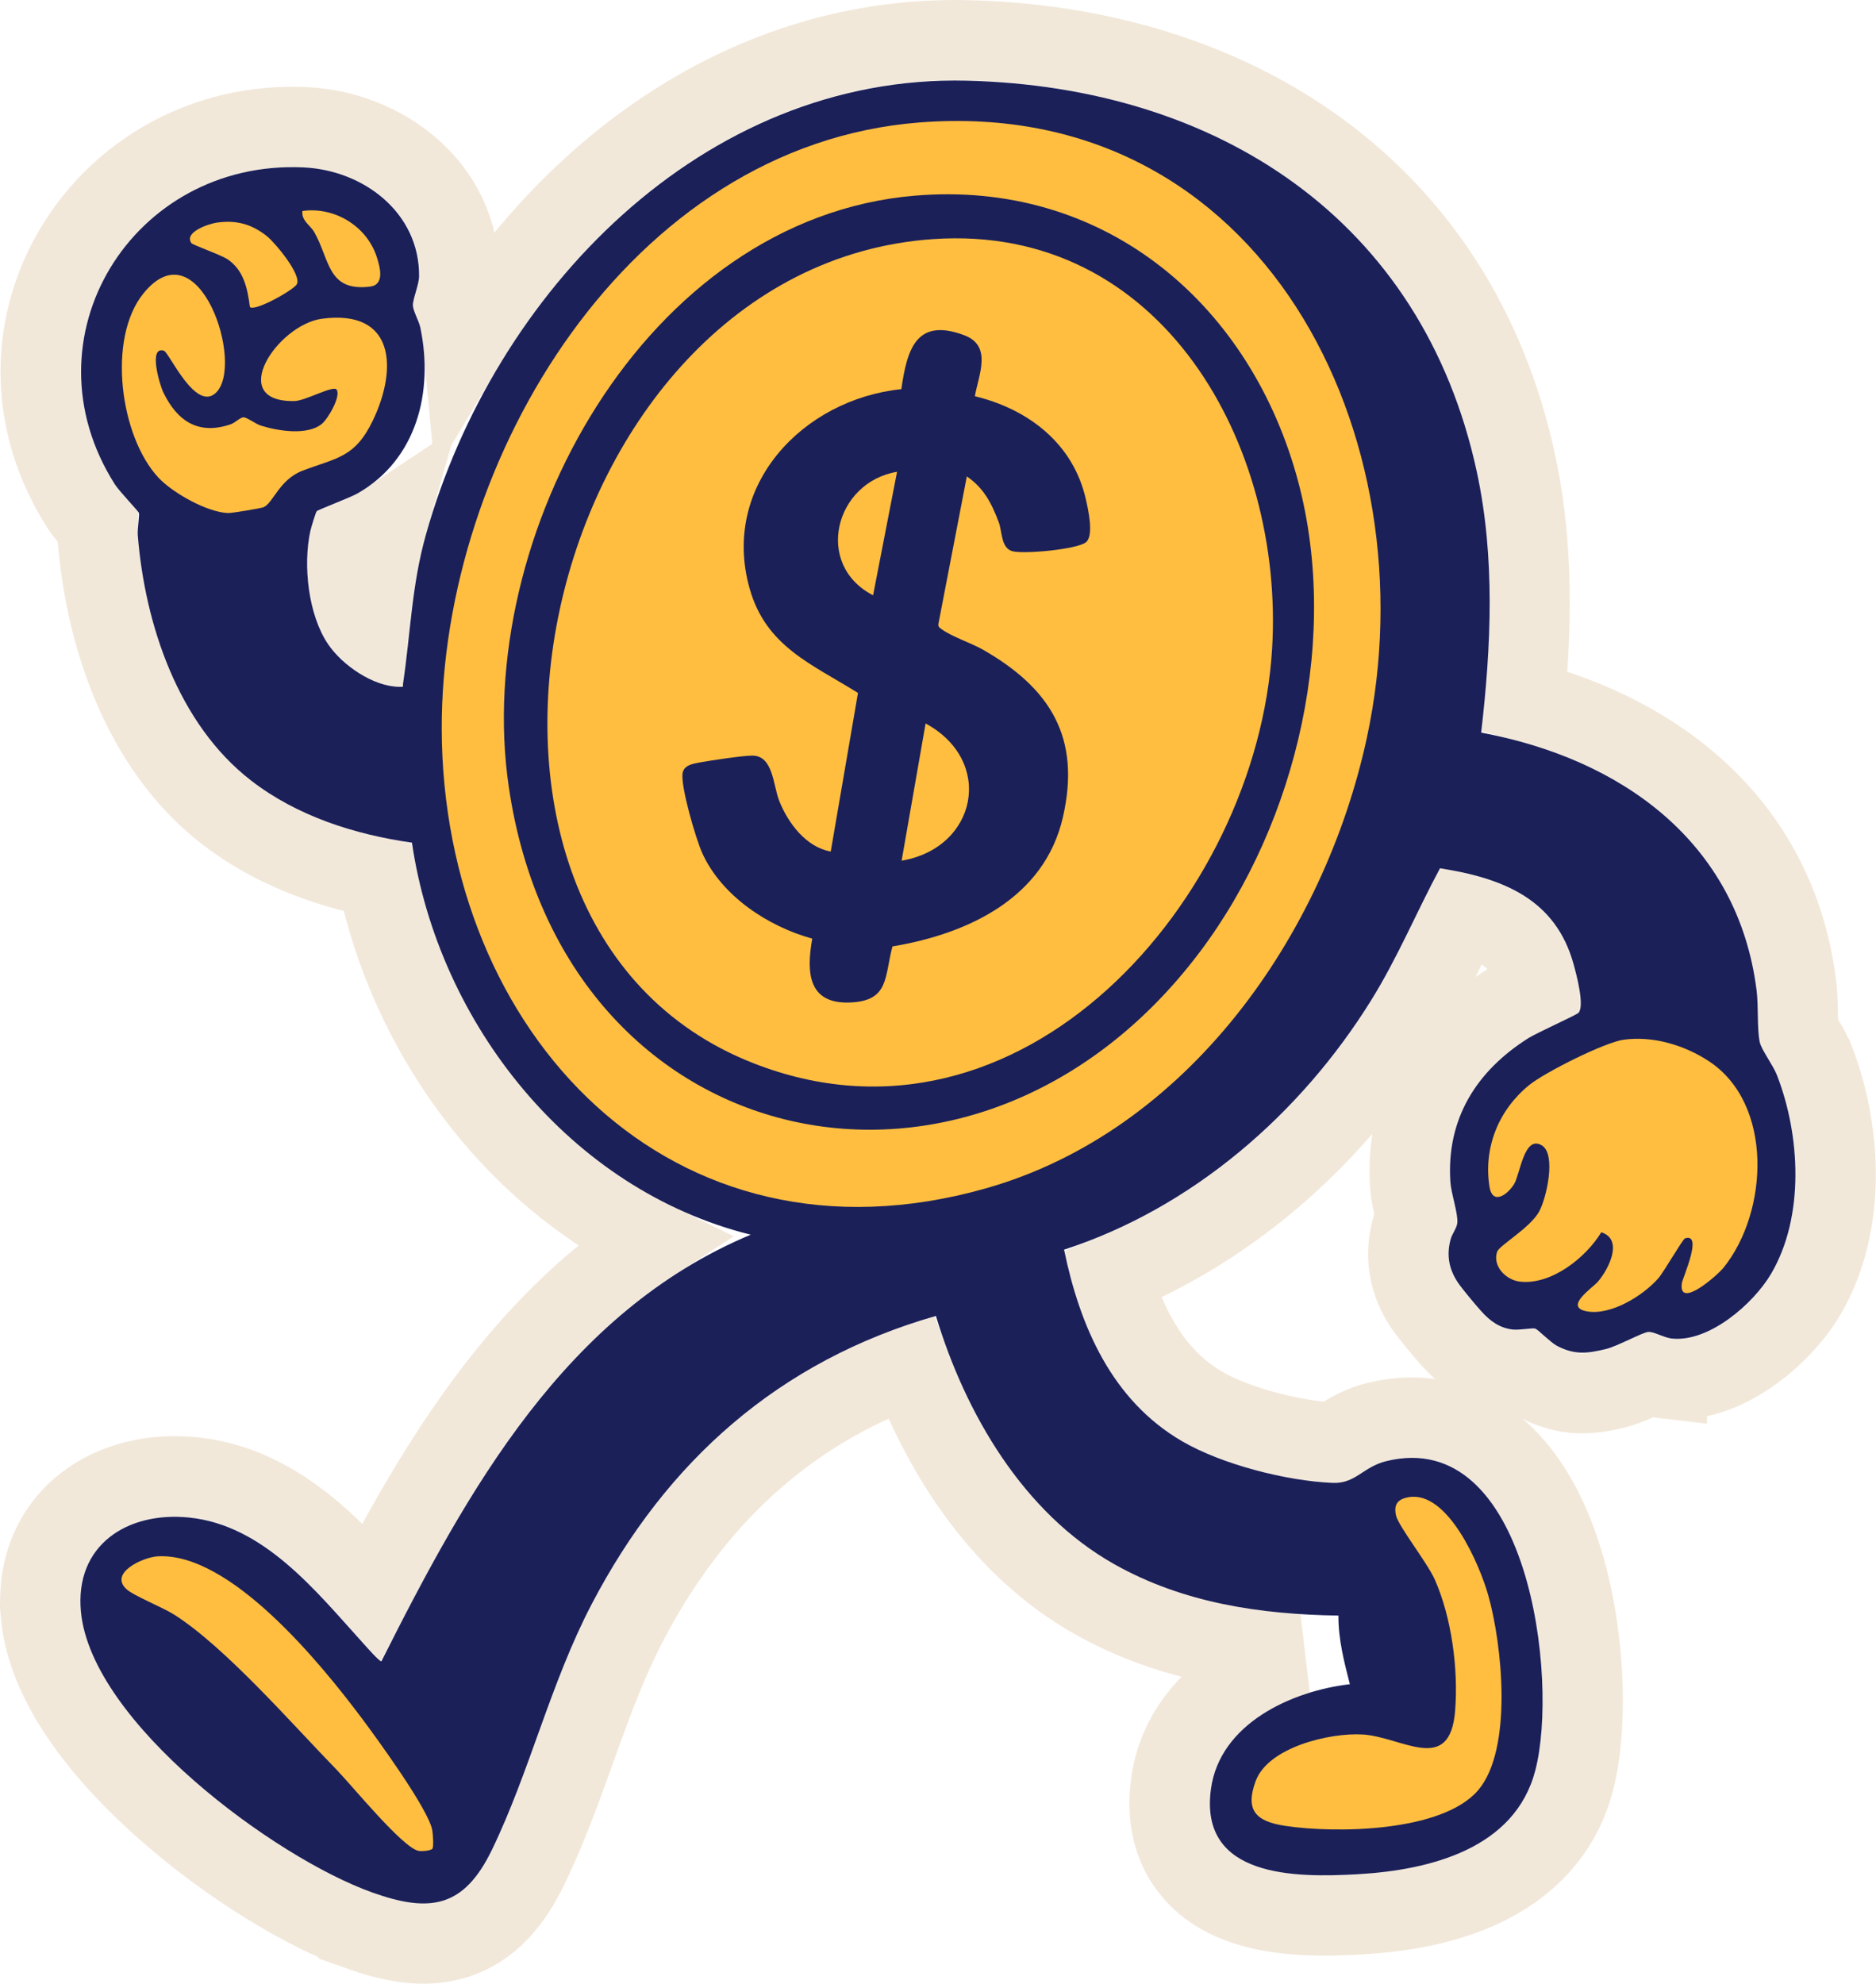 <svg width="140" height="148" viewBox="0 0 140 148" fill="none" xmlns="http://www.w3.org/2000/svg">
<path d="M72.198 3.012L72.199 3.011C91.956 3.485 108.694 14.066 113.118 34.542L113.252 35.185C114.393 40.912 114.292 46.741 113.774 52.297C123.837 54.931 132.552 61.674 134.043 73.475L134.076 73.779C134.145 74.5 134.151 75.267 134.161 75.801C134.172 76.37 134.188 76.72 134.211 76.934C134.264 77.031 134.338 77.162 134.447 77.344C134.565 77.541 134.737 77.822 134.887 78.087C134.996 78.28 135.131 78.532 135.257 78.811L135.308 78.894L135.399 79.131C137.359 84.152 137.887 91.249 134.749 96.575L134.747 96.578C133.851 98.094 132.386 99.683 130.729 100.868C129.145 102.001 126.859 103.136 124.388 102.848V102.849C123.96 102.8 123.59 102.692 123.354 102.615C123.281 102.592 123.21 102.565 123.142 102.541C123.049 102.583 122.947 102.628 122.837 102.679C122.53 102.82 122.156 102.992 121.8 103.143C121.475 103.28 121.012 103.464 120.55 103.576L120.541 103.578C119.817 103.752 118.897 103.955 117.892 103.927C116.799 103.896 115.781 103.606 114.758 103.063V103.062C114.542 102.948 114.361 102.827 114.234 102.737C114.099 102.641 113.973 102.543 113.866 102.456C113.763 102.372 113.66 102.285 113.563 102.202C113.549 102.203 113.533 102.205 113.519 102.206C113.404 102.213 113.27 102.218 113.128 102.219C112.998 102.219 112.819 102.214 112.618 102.193V102.195C112.611 102.195 112.605 102.193 112.598 102.192H112.595V102.191C110.567 101.975 109.22 100.867 108.31 99.857L108.303 99.849C107.905 99.404 106.723 98.02 106.273 97.34L106.271 97.336C105.145 95.628 104.81 93.722 105.349 91.706C105.44 91.363 105.562 91.081 105.648 90.895C105.661 90.868 105.675 90.841 105.688 90.814C105.668 90.715 105.644 90.599 105.613 90.465C105.558 90.223 105.475 89.874 105.411 89.565C105.347 89.26 105.27 88.849 105.239 88.432L105.237 88.408C104.839 82.397 107.831 77.848 112.454 74.929L112.46 74.925L112.713 74.775C112.984 74.623 113.297 74.466 113.553 74.339C113.933 74.15 114.374 73.939 114.78 73.743C114.698 73.378 114.608 73.033 114.542 72.788L114.45 72.474C113.967 70.943 113.151 70.027 112.105 69.37C111.301 68.865 110.302 68.48 109.087 68.175C108.621 69.111 108.16 70.067 107.665 71.068C106.839 72.742 105.944 74.49 104.882 76.197C99.785 84.405 92.144 91.424 82.953 95.137C84.14 99.262 86.089 102.65 89.341 104.702L89.724 104.934L89.726 104.936L90.211 105.202C92.734 106.513 96.699 107.506 99.549 107.629C99.558 107.624 99.572 107.62 99.587 107.611C99.638 107.584 99.708 107.542 99.822 107.47C100.225 107.213 101.265 106.45 102.729 106.089L102.735 106.088L103.075 106.01C106.579 105.258 109.595 106.245 111.903 108.317C114.139 110.324 115.579 113.213 116.498 116.076C118.266 121.586 118.508 128.322 117.568 132.424L117.474 132.812C116.442 136.804 113.726 139.277 110.688 140.724C107.736 142.13 104.363 142.639 101.507 142.805H101.502C99.217 142.934 95.671 143.063 92.76 142.044C91.236 141.511 89.635 140.58 88.54 138.941C87.421 137.267 87.088 135.242 87.391 133.042L87.441 132.713C88.011 129.347 90.14 126.946 92.523 125.392C93.874 124.511 95.367 123.856 96.861 123.396C91.91 123.08 86.895 122.095 82.213 119.589L81.671 119.291C74.905 115.477 70.498 108.698 67.947 101.928C58.522 105.354 51.603 111.882 46.815 121.047L46.815 121.048C45.375 123.806 44.281 126.748 43.157 129.867C42.124 132.735 41.053 135.789 39.69 138.708L39.412 139.29C38.207 141.779 36.559 143.822 33.996 144.631C31.581 145.394 29.066 144.811 26.768 143.988V143.987C22.682 142.526 17.129 139.125 12.503 135.071C10.169 133.026 7.98 130.737 6.299 128.341C4.639 125.976 3.33 123.303 3.062 120.522L3.063 120.521C2.731 117.108 3.938 114.206 6.298 112.325C8.552 110.528 11.528 109.917 14.41 110.208H14.412L14.751 110.246C18.233 110.688 21.049 112.418 23.331 114.354C24.938 115.716 26.418 117.313 27.724 118.766C32.762 109.072 38.906 98.958 48.685 92.6C38.056 87.414 30.518 76.897 28.157 65.455C24.246 64.668 20.278 63.204 16.907 60.602L16.905 60.601C10.495 55.642 7.856 47.184 7.297 40.132V40.13C7.282 39.941 7.282 39.771 7.284 39.651C7.287 39.524 7.294 39.401 7.301 39.295C7.301 39.293 7.301 39.292 7.301 39.29C7.106 39.07 6.887 38.822 6.692 38.591C6.523 38.391 6.253 38.065 6.054 37.753L6.05 37.747C-2.285 24.644 7.772 8.779 22.81 9.496H22.809C28.36 9.756 34.318 13.795 34.272 20.621V20.639C34.266 21.118 34.179 21.549 34.116 21.821C34.049 22.113 33.966 22.399 33.909 22.595C33.906 22.606 33.903 22.616 33.899 22.627C33.941 22.726 33.99 22.84 34.031 22.947C34.086 23.09 34.164 23.301 34.231 23.548L34.294 23.806L34.297 23.817L34.398 24.343C34.486 24.834 34.553 25.333 34.6 25.836C42.44 12.712 55.856 2.614 72.198 3.012ZM28.924 38.935C28.675 39.101 28.419 39.263 28.151 39.416L28.142 39.422L28.132 39.427C27.836 39.593 27.439 39.766 27.164 39.883C26.839 40.022 26.466 40.175 26.129 40.312C26.106 40.322 26.083 40.331 26.061 40.34C25.888 41.206 25.852 42.361 26.019 43.534C26.194 44.766 26.552 45.754 26.952 46.351L27.064 46.504C27.189 46.664 27.349 46.838 27.537 47.014C27.606 46.384 27.675 45.737 27.759 45.051C27.989 43.163 28.296 41.167 28.889 39.059C28.9 39.017 28.912 38.977 28.924 38.935Z" stroke="#F2E8DA" stroke-width="6"/>
<path d="M79.409 93.231C80.591 98.96 82.984 104.475 88.223 107.522C91.2 109.252 96.019 110.483 99.454 110.624C101.173 110.694 101.702 109.43 103.458 109C114.039 106.414 116.351 125.214 114.578 132.066C113.063 137.923 106.713 139.509 101.338 139.818C96.657 140.086 89.459 140.086 90.368 133.455C91.036 128.585 96.376 126.148 100.736 125.644C100.309 123.972 99.866 122.272 99.883 120.524C94.027 120.434 88.3 119.587 83.153 116.69C76.356 112.862 72.05 105.457 69.843 98.169C58.138 101.525 49.734 108.996 44.157 119.669C41.063 125.593 39.541 132.151 36.713 137.995C34.629 142.299 32.115 142.731 27.775 141.179C20.488 138.577 6.837 128.498 6.04 120.25C5.559 115.265 9.501 112.741 14.105 113.208C19.712 113.778 23.587 118.712 27.094 122.576C27.297 122.799 28.323 123.972 28.46 123.938C34.878 111.199 42.176 97.903 56.025 92.109C42.551 88.768 32.733 76.374 30.741 62.865C26.459 62.249 22.184 60.894 18.737 58.23C13.288 54.018 10.805 46.56 10.279 39.896C10.247 39.484 10.422 38.418 10.363 38.257C10.315 38.128 8.888 36.629 8.574 36.138C1.627 25.215 9.9 11.88 22.666 12.489C27.128 12.703 31.308 15.858 31.276 20.601C31.27 21.249 30.791 22.326 30.813 22.792C30.834 23.215 31.267 23.949 31.368 24.436C32.366 29.231 31.108 34.284 26.671 36.817C26.144 37.117 23.755 38.018 23.637 38.135C23.56 38.21 23.208 39.391 23.159 39.619C22.604 42.166 23 45.86 24.478 48.048C25.543 49.623 27.857 51.233 29.823 51.239C30.188 51.239 30.04 51.25 30.081 50.982C30.644 47.171 30.719 43.669 31.784 39.882C36.851 21.862 52.415 5.54 72.142 6.018C90.829 6.47 106.137 16.351 110.208 35.191C111.587 41.57 111.283 48.21 110.535 54.654C120.942 56.59 129.685 62.773 131.088 73.871C131.24 75.069 131.114 76.728 131.322 77.733C131.441 78.308 132.318 79.458 132.607 80.202C134.358 84.701 134.684 90.77 132.165 95.038C130.835 97.291 127.494 100.18 124.731 99.854C124.173 99.787 123.41 99.338 123.019 99.362C122.572 99.39 120.7 100.436 119.847 100.641C118.451 100.975 117.5 101.098 116.172 100.392C115.715 100.149 114.805 99.204 114.566 99.113C114.406 99.053 113.365 99.234 112.935 99.19C111.923 99.088 111.203 98.557 110.546 97.826C110.136 97.371 109.093 96.132 108.784 95.662C108.119 94.65 107.938 93.623 108.254 92.457C108.37 92.031 108.718 91.604 108.754 91.239C108.822 90.543 108.296 89.056 108.237 88.189C107.919 83.469 110.189 79.888 114.06 77.445C114.684 77.05 117.664 75.714 117.802 75.555C118.265 75.026 117.647 72.727 117.445 71.983C116.109 67.061 112.15 65.515 107.463 64.773C105.714 68.036 104.301 71.439 102.34 74.6C97.079 83.08 88.99 90.119 79.407 93.227L79.409 93.231Z" fill="#1B2059"/>
<path d="M68.614 9.136C94.239 7.134 106.83 32.574 102.014 54.994C98.838 69.775 88.597 84.397 73.557 88.657C50.074 95.307 33.026 77.004 32.965 54.395C32.91 34.278 46.916 10.83 68.614 9.136Z" fill="#FFBE40"/>
<path d="M121.172 77.564C123.353 77.265 125.691 77.962 127.512 79.156C132.366 82.336 131.983 90.401 128.621 94.572C128.14 95.168 125.244 97.695 125.51 95.739C125.568 95.316 127.114 91.951 125.749 92.381C125.578 92.434 124.174 94.879 123.766 95.348C122.629 96.659 120.189 98.169 118.399 97.823C116.68 97.49 118.86 96.069 119.25 95.611C120.051 94.673 121.179 92.464 119.499 91.928C118.348 93.828 115.771 95.867 113.443 95.613C112.391 95.499 111.364 94.463 111.726 93.381C111.883 92.91 114.185 91.614 114.866 90.374C115.41 89.38 116.149 86.116 115.069 85.452C113.74 84.634 113.444 87.594 112.994 88.331C112.497 89.141 111.373 89.935 111.152 88.515C110.697 85.58 111.857 82.776 114.132 80.936C115.291 79.999 119.745 77.758 121.17 77.564H121.172Z" fill="#FFBE40"/>
<path d="M25.121 29.066C24.875 28.719 22.796 29.904 21.974 29.919C16.843 30.016 20.699 24.214 24.037 23.777C29.479 23.062 29.672 27.492 27.841 31.335C26.491 34.17 25.114 34.144 22.576 35.115C20.832 35.783 20.383 37.537 19.668 37.839C19.475 37.921 17.294 38.281 17.033 38.274C15.482 38.232 12.877 36.767 11.818 35.627C8.956 32.556 7.976 25.243 10.71 21.882C14.871 16.771 18.308 27.27 16.096 29.316C14.575 30.724 12.616 26.285 12.232 26.164C11.055 25.792 11.912 28.704 12.191 29.279C13.248 31.455 14.84 32.47 17.229 31.648C17.552 31.537 17.934 31.119 18.19 31.132C18.446 31.146 19.088 31.629 19.453 31.745C20.723 32.149 22.938 32.516 24.025 31.615C24.476 31.243 25.467 29.554 25.119 29.066H25.121Z" fill="#FFBE40"/>
<path d="M105.129 111.691C108.057 111.193 110.418 116.732 111.059 118.99C112.107 122.675 112.923 130.539 110.288 133.576C107.595 136.681 99.675 136.785 95.889 136.208C93.737 135.88 92.894 135.056 93.707 132.867C94.647 130.332 99.251 129.252 101.68 129.394C104.626 129.564 108.211 132.471 108.592 127.614C108.834 124.511 108.337 120.7 107.08 117.85C106.527 116.596 104.364 113.857 104.183 113.065C103.992 112.229 104.308 111.831 105.129 111.691Z" fill="#FFBE40"/>
<path d="M32.274 137.908C32.175 138.067 31.467 138.125 31.23 138.075C30.038 137.834 26.236 133.17 25.135 132.04C21.811 128.627 16.822 122.881 13 120.454C12.122 119.898 9.987 119.053 9.44 118.555C8.112 117.343 10.67 116.169 11.759 116.104C17.194 115.783 23.971 124.144 26.975 128.151C28.129 129.691 31.965 134.954 32.257 136.522C32.306 136.793 32.375 137.744 32.272 137.908H32.274Z" fill="#FFBE40"/>
<path d="M18.65 22.903C18.471 21.533 18.199 20.174 16.996 19.352C16.517 19.024 14.378 18.273 14.284 18.138C13.707 17.309 15.588 16.693 16.186 16.607C17.64 16.402 18.786 16.718 19.921 17.621C20.529 18.104 22.519 20.493 22.154 21.2C21.939 21.618 19.025 23.263 18.65 22.903Z" fill="#FFBE40"/>
<path d="M22.571 15.74C24.965 15.406 27.365 16.867 28.112 19.157C28.362 19.922 28.727 21.244 27.616 21.381C24.433 21.768 24.631 19.399 23.459 17.328C23.151 16.787 22.479 16.469 22.571 15.74Z" fill="#FFBE40"/>
<path d="M68.276 14.597C82.202 13.421 93.017 22.365 96.725 35.366C100.101 47.205 96.869 61.283 89.541 71.016C72.891 93.13 42.019 86.635 37.959 58.636C35.259 40.02 48.116 16.298 68.278 14.595L68.276 14.597Z" fill="#1B2059"/>
<path d="M69.642 17.838C86.701 16.658 95.862 33.206 94.932 48.418C93.792 67.096 76.189 87.167 56.197 79.306C29.47 68.799 40.019 19.886 69.642 17.836V17.838Z" fill="#FFBE40"/>
<path d="M72.75 29.559C76.751 30.527 80.089 33.087 81.032 37.239C81.198 37.967 81.672 40.017 81.012 40.474C80.264 40.992 76.518 41.334 75.602 41.133C74.686 40.932 74.802 39.667 74.534 38.959C73.999 37.548 73.428 36.416 72.151 35.542L70.026 46.562C70.004 46.784 70.146 46.843 70.293 46.953C71.016 47.49 72.499 47.977 73.375 48.478C78.385 51.352 80.684 55.03 79.321 60.967C77.933 67.01 72.237 69.659 66.601 70.605C65.992 72.878 66.376 74.666 63.444 74.787C60.289 74.917 60.169 72.526 60.616 70.024C57.304 69.11 53.861 66.845 52.407 63.643C51.935 62.602 50.778 58.658 50.941 57.674C51.039 57.092 51.672 56.981 52.199 56.883C53.003 56.735 55.413 56.371 56.133 56.37C57.715 56.366 57.681 58.57 58.16 59.768C58.821 61.414 60.154 63.196 61.995 63.526L64.028 51.694C60.551 49.519 57.162 48.234 55.94 43.898C53.781 36.24 59.893 29.798 67.265 29.03C67.692 26.035 68.386 23.683 71.938 25.001C74.075 25.793 73.037 27.939 72.75 29.559Z" fill="#1B2059"/>
<path d="M67.285 64.208L69.075 53.97C74.25 56.781 72.908 63.256 67.285 64.208Z" fill="#FFBE40"/>
<path d="M66.944 35.197L65.155 44.41C60.728 42.125 62.305 35.969 66.944 35.197Z" fill="#FFBE40"/>
</svg>
